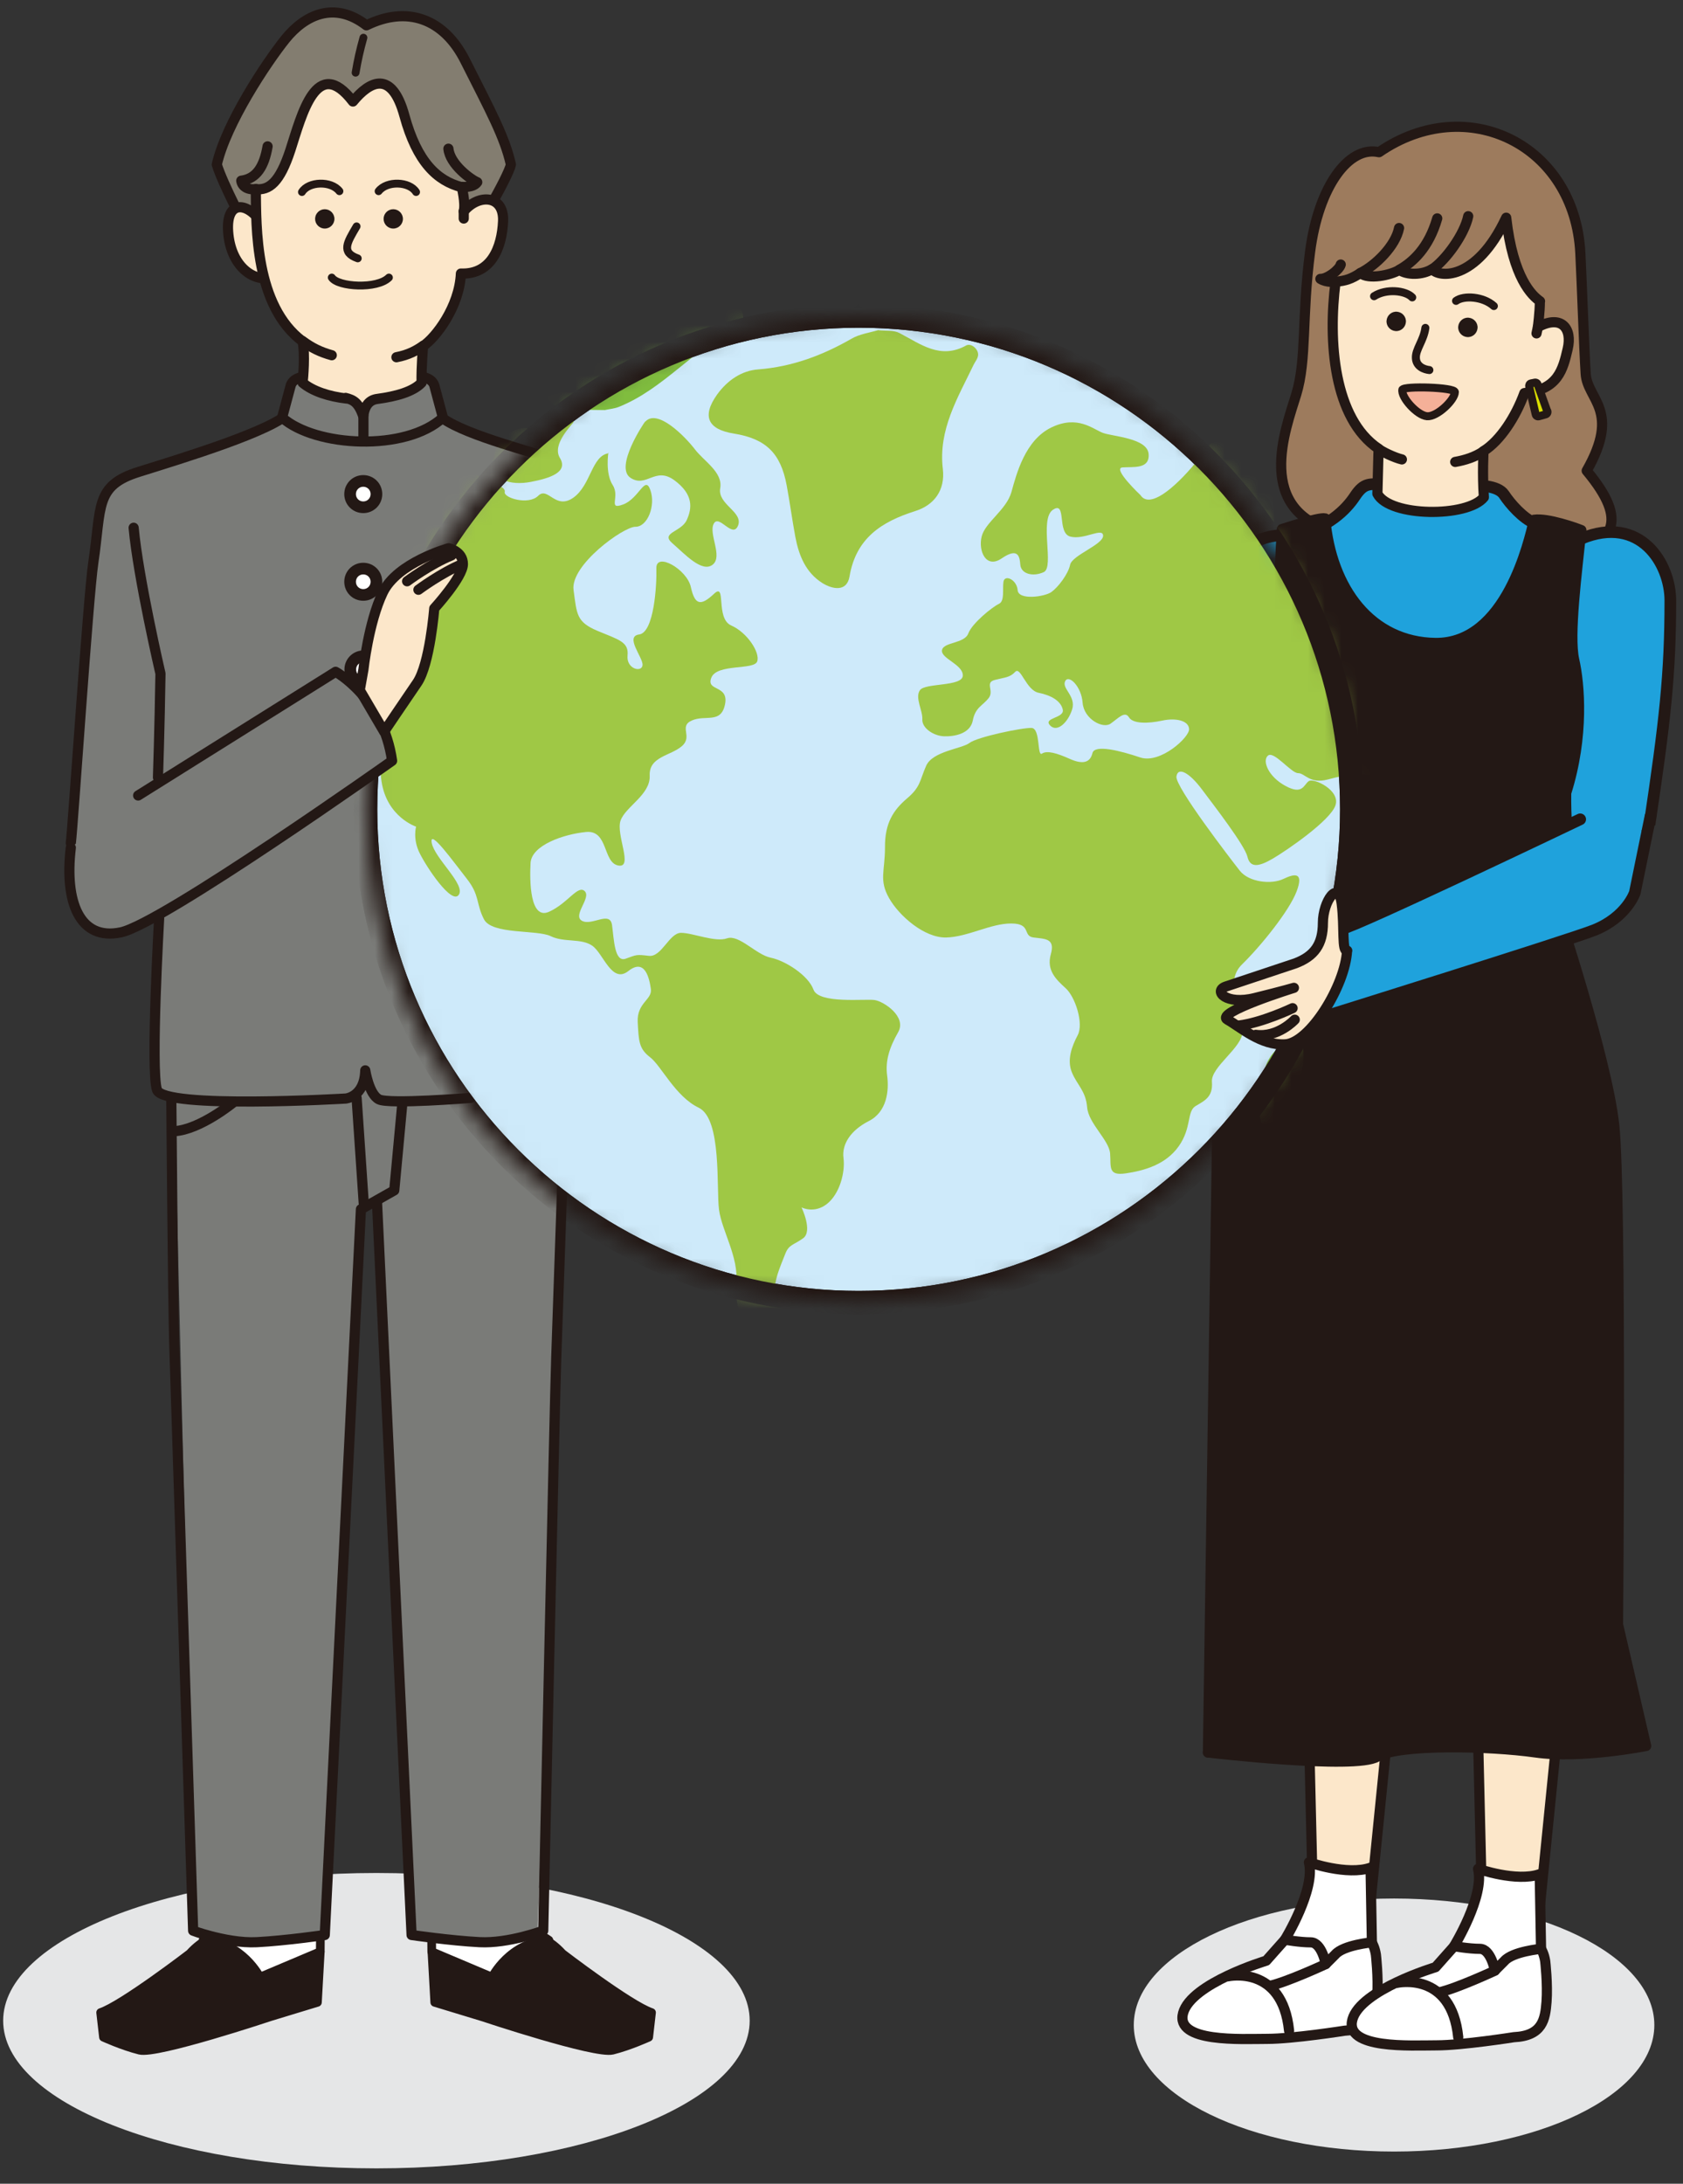 <svg width="101" height="131" viewBox="0 0 101 131" fill="none" xmlns="http://www.w3.org/2000/svg">
<rect x="0" y="0" width="101" height="131" fill="#333333" stroke="none"/>
<g style="mix-blend-mode:multiply">
<path d="M83.66 129.071C92.287 129.071 99.28 125.672 99.28 121.481C99.28 117.289 92.287 113.891 83.66 113.891C75.033 113.891 68.04 117.289 68.04 121.481C68.04 125.672 75.033 129.071 83.66 129.071Z" fill="#E5E6E7"/>
</g>
<g style="mix-blend-mode:multiply">
<path d="M22.59 130.08C34.962 130.08 44.99 126.114 44.99 121.22C44.99 116.327 34.962 112.36 22.59 112.36C10.219 112.36 0.19 116.327 0.19 121.22C0.19 126.114 10.219 130.08 22.59 130.08Z" fill="#E5E6E7"/>
</g>
<path d="M82.57 117.261C82.57 117.261 82.73 118.651 82.65 119.701C82.57 120.751 82.41 121.741 80.69 121.821C80.69 121.821 77.59 122.311 76.05 122.311C74.51 122.311 70.51 122.551 71 120.761C71.49 118.971 75.99 117.621 75.99 117.621L77.11 116.361C77.11 116.361 82.08 114.161 82.57 117.261Z" fill="white" stroke="#231815" stroke-width="0.61" stroke-linecap="round" stroke-linejoin="round"/>
<path d="M78.551 103.781L78.791 113.981C78.791 113.981 81.511 114.731 82.261 113.981L83.431 102.351" fill="#FCE7CA"/>
<path d="M78.551 103.781L78.791 113.981C78.791 113.981 81.511 114.731 82.261 113.981L83.431 102.351" stroke="#231815" stroke-width="0.61" stroke-linecap="round" stroke-linejoin="round"/>
<path d="M78.55 111.721C78.55 111.721 80.86 112.531 82.25 112.041L82.33 116.521C82.33 116.521 80.62 116.681 80.13 117.251L79.56 117.821C79.56 117.821 79.32 116.521 78.66 116.521C78 116.521 77.11 116.361 77.11 116.361C77.11 116.361 78.96 113.351 78.55 111.721Z" fill="white" stroke="#231815" stroke-width="0.61" stroke-linecap="round" stroke-linejoin="round"/>
<path d="M79.55 117.83C79.55 117.83 77.27 118.89 76.21 119.13Z" fill="white"/>
<path d="M79.55 117.83C79.55 117.83 77.27 118.89 76.21 119.13" stroke="#231815" stroke-width="0.61" stroke-linecap="round" stroke-linejoin="round"/>
<path d="M73.69 118.56C73.69 118.56 76.95 117.83 77.36 121.82Z" fill="white"/>
<path d="M73.69 118.56C73.69 118.56 76.95 117.83 77.36 121.82" stroke="#231815" stroke-width="0.61" stroke-linecap="round" stroke-linejoin="round"/>
<path d="M92.731 117.65C92.731 117.65 92.89 119.04 92.81 120.09C92.73 121.14 92.57 122.13 90.85 122.21C90.85 122.21 87.75 122.7 86.21 122.7C84.67 122.7 80.671 122.94 81.16 121.15C81.65 119.36 86.15 118.01 86.15 118.01L87.27 116.75C87.27 116.75 92.24 114.55 92.731 117.65Z" fill="white" stroke="#231815" stroke-width="0.61" stroke-linecap="round" stroke-linejoin="round"/>
<path d="M88.7 104.17L88.94 114.37C88.94 114.37 91.66 115.12 92.41 114.37L93.58 102.74" fill="#FCE7CA"/>
<path d="M88.7 104.17L88.94 114.37C88.94 114.37 91.66 115.12 92.41 114.37L93.58 102.74" stroke="#231815" stroke-width="0.61" stroke-linecap="round" stroke-linejoin="round"/>
<path d="M88.701 112.11C88.701 112.11 91.011 112.92 92.401 112.43L92.481 116.91C92.481 116.91 90.771 117.07 90.281 117.64L89.711 118.21C89.711 118.21 89.471 116.91 88.811 116.91C88.151 116.91 87.261 116.75 87.261 116.75C87.261 116.75 89.111 113.74 88.701 112.11Z" fill="white" stroke="#231815" stroke-width="0.61" stroke-linecap="round" stroke-linejoin="round"/>
<path d="M89.71 118.221C89.71 118.221 87.43 119.281 86.37 119.521Z" fill="white"/>
<path d="M89.71 118.221C89.71 118.221 87.43 119.281 86.37 119.521" stroke="#231815" stroke-width="0.61" stroke-linecap="round" stroke-linejoin="round"/>
<path d="M83.841 118.95C83.841 118.95 87.101 118.22 87.511 122.21Z" fill="white"/>
<path d="M83.841 118.95C83.841 118.95 87.101 118.22 87.511 122.21" stroke="#231815" stroke-width="0.61" stroke-linecap="round" stroke-linejoin="round"/>
<path d="M11.42 117.171C11.42 117.171 7.34 120.301 6.04 120.731L6.21 122.211C6.21 122.211 7.34 122.731 8.38 122.991C9.42 123.251 16.19 120.991 16.19 120.991L19.05 120.121L19.22 117.081C19.22 117.081 14.18 114.131 11.41 117.171H11.42Z" fill="#231815" stroke="#231815" stroke-width="0.52" stroke-linecap="round" stroke-linejoin="round"/>
<path d="M19.3 112.68C19.3 112.68 19.22 115.29 19.22 117.08L15.6 118.61C15.6 118.61 14.54 116.5 12.19 116.39C12.19 116.39 14.82 114.7 14.93 114.14C15.04 113.58 15.38 112.13 15.38 112.13C15.38 112.13 19.07 111.68 19.3 112.69V112.68Z" fill="white" stroke="#231815" stroke-width="0.52" stroke-linecap="round" stroke-linejoin="round"/>
<path d="M33.72 117.171C33.72 117.171 37.8 120.301 39.1 120.731L38.93 122.211C38.93 122.211 37.8 122.731 36.76 122.991C35.72 123.251 28.95 120.991 28.95 120.991L26.09 120.121L25.92 117.081C25.92 117.081 30.96 114.131 33.73 117.171H33.72Z" fill="#231815" stroke="#231815" stroke-width="0.52" stroke-linecap="round" stroke-linejoin="round"/>
<path d="M25.83 112.68C25.83 112.68 25.91 115.29 25.91 117.08L29.53 118.61C29.53 118.61 30.59 116.5 32.94 116.39C32.94 116.39 30.31 114.7 30.2 114.14C30.09 113.58 29.75 112.13 29.75 112.13C29.75 112.13 26.06 111.68 25.83 112.69V112.68Z" fill="white" stroke="#231815" stroke-width="0.52" stroke-linecap="round" stroke-linejoin="round"/>
<path d="M16.88 25.32L8.89 28.18C8.89 28.18 6.29 28.18 6.03 30.87C5.77 33.56 4.03 53.1 4.03 53.1C4.03 53.1 4.12 55.7 6.29 55.96C8.46 56.22 9.76 54.83 9.76 54.83L9.33 65.51L10.46 65.86L11.68 115.78C11.68 115.78 18.45 117.08 19.58 116.04L21.84 72.37C21.84 72.37 22.79 71.85 22.79 72.72C22.79 73.59 24.87 116.13 24.87 116.13C24.87 116.13 29.64 116.65 30.95 116.3L32.25 115.95L34.16 66.12L32.68 27.14L26.52 25.32H16.88Z" fill="#7A7B78"/>
<path d="M72.49 105.14L73.27 52.66C73.27 52.66 90.081 50.28 93.4 54.35C93.4 54.35 96.421 63.41 96.871 67.48C97.32 71.55 97.1 97.45 97.1 97.45L98.79 104.74C98.79 104.74 94.88 105.52 92.15 105.13C89.421 104.74 83.951 104.61 82.641 105.39C81.341 106.17 72.481 105.13 72.481 105.13L72.49 105.14Z" fill="#231815" stroke="#231815" stroke-width="0.61" stroke-linecap="round" stroke-linejoin="round"/>
<path d="M82.75 9.13C80.94 8.72 79.12 11.2 78.62 15.11C78.11 19.02 78.43 21.57 77.79 23.66C77.15 25.76 75.21 30.69 80.24 31.93C84.28 35.01 94.23 33.52 94.23 33.52C96.71 32.47 97.82 31.36 95.22 28.24C97.29 24.61 95.25 23.98 95.16 22.42C95.06 20.86 94.94 17.14 94.84 15.2C94.52 8.68 88.03 5.5 82.76 9.13H82.75Z" fill="#9D7B5D" stroke="#231815" stroke-width="0.61" stroke-linecap="round" stroke-linejoin="round"/>
<path d="M98.99 49.47C99.91 43.3 100.24 40.48 100.24 36.03C100.24 33.8 98.43 30.85 94.9 32.31L92.1 31.39C91.4 31.1 90.64 30.25 90.26 29.67C89.88 29.1 88.67 29.1 87.97 29.13C87.27 29.16 83.04 29 82.91 29C82.21 29.1 81.89 28.9 81.32 29.76C80.75 30.62 79.76 31.57 77.76 32.18C77.16 32.05 74.93 31.86 73.98 34.06C73.57 34.99 72.49 40.93 72.29 48.58C72.43 51.11 73.44 52.19 75.8 51.71C78.15 51.23 94.05 53.05 94.05 53.05" fill="#1FA2DC"/>
<path d="M98.99 49.47C99.91 43.3 100.24 40.48 100.24 36.03C100.24 33.8 98.43 30.85 94.9 32.31L92.1 31.39C91.4 31.1 90.64 30.25 90.26 29.67C89.88 29.1 88.67 29.1 87.97 29.13C87.27 29.16 83.04 29 82.91 29C82.21 29.1 81.89 28.9 81.32 29.76C80.75 30.62 79.76 31.57 77.76 32.18C77.16 32.05 74.93 31.86 73.98 34.06C73.57 34.99 72.49 40.93 72.29 48.58C72.43 51.11 73.44 52.19 75.8 51.71C78.15 51.23 94.05 53.05 94.05 53.05" stroke="#231815" stroke-width="0.7" stroke-miterlimit="10"/>
<path d="M76.45 42.2C76.55 40.8 76.77 34.12 76.93 31.74C76.93 31.74 79.17 31 79.53 31.1C79.89 35.32 82.3 38.52 86.14 38.57C90.39 38.62 91.75 32.46 92.06 31.18C92.89 31.06 94.61 31.68 94.9 31.8C94.64 34.3 94.14 38.12 94.47 39.58C94.8 41.03 95.07 44.16 93.99 47.57C93.94 50.34 94.47 53.13 94.4 53.75H79.58L76.46 42.22L76.45 42.2Z" fill="#231815" stroke="#231815" stroke-width="0.61" stroke-linecap="round" stroke-linejoin="round"/>
<path d="M92.41 18.071C92.41 18.761 92.29 19.62 92.29 19.62C93.7 18.86 94.37 19.691 94.08 20.93C93.79 22.171 93.51 23.36 91.48 23.581C90.96 25.011 90.03 26.441 89.03 27.061C89.03 27.061 88.95 28.421 89.05 29.831C88.07 31.05 83.4 31.02 82.66 29.62L82.73 26.921C80.03 25.111 79.69 20.48 80.15 16.901C80.75 16.851 81.1 16.731 81.64 16.381C82.12 16.791 83.45 16.511 83.98 16.191C84.43 16.511 85.35 16.511 85.95 16.141C86.27 16.631 88.57 16.951 90.39 13.06C90.8 16.701 91.95 17.741 92.42 18.071H92.41Z" fill="#FCE7CA" stroke="#231815" stroke-width="0.61" stroke-linecap="round" stroke-linejoin="round"/>
<path d="M84.13 27.56C83.7 27.46 82.96 27.11 82.72 26.92" stroke="#231815" stroke-width="0.61" stroke-linecap="round" stroke-linejoin="round"/>
<path d="M87.33 27.71C87.9 27.61 88.53 27.42 89.03 27.07" stroke="#231815" stroke-width="0.61" stroke-linecap="round" stroke-linejoin="round"/>
<path d="M92.86 24.66C92.89 24.75 92.84 24.84 92.75 24.86L92.36 24.97C92.27 25 92.18 24.95 92.16 24.86L91.77 23.2C91.75 23.11 91.79 23.02 91.88 23L92.08 22.96C92.17 22.93 92.26 22.98 92.28 23.07L92.85 24.66H92.86Z" fill="#DADF00" stroke="#231815" stroke-width="0.48" stroke-linecap="round" stroke-linejoin="round"/>
<path d="M92.21 20L92.29 19.62" stroke="#231815" stroke-width="0.61" stroke-linecap="round" stroke-linejoin="round"/>
<path d="M88.11 12.97C87.89 14.05 86.75 15.63 85.92 16.17" stroke="#231815" stroke-width="0.61" stroke-linecap="round" stroke-linejoin="round"/>
<path d="M86.251 13.101C85.74 14.871 84.781 15.731 83.981 16.181" stroke="#231815" stroke-width="0.61" stroke-linecap="round" stroke-linejoin="round"/>
<path d="M83.96 13.68C83.75 14.75 82.55 15.93 81.63 16.38" stroke="#231815" stroke-width="0.61" stroke-linecap="round" stroke-linejoin="round"/>
<path d="M80.14 16.9C80.14 16.9 79.62 16.97 79.24 16.73C79.65 16.75 80.38 16.18 80.46 15.87" stroke="#231815" stroke-width="0.61" stroke-linecap="round" stroke-linejoin="round"/>
<path d="M84.16 23.37C84.06 23.82 85.04 24.92 85.64 24.97C86.24 25.02 87.31 23.99 87.31 23.52C87.31 23.23 84.23 23.14 84.16 23.38V23.37Z" fill="#F4B098" stroke="#231815" stroke-width="0.48" stroke-linecap="round" stroke-linejoin="round"/>
<path d="M85.54 19.67C85.44 20.43 84.94 20.96 84.97 21.48C84.99 22 85.49 22.17 85.78 22.2" stroke="#231815" stroke-width="0.48" stroke-linecap="round" stroke-linejoin="round"/>
<path d="M83.21 19.23C83.18 19.55 83.42 19.83 83.74 19.86C84.06 19.89 84.34 19.65 84.37 19.33C84.4 19.01 84.16 18.73 83.84 18.7C83.52 18.67 83.24 18.91 83.21 19.23Z" fill="#231815"/>
<path d="M84.75 17.84C84.35 17.42 83.19 17.3 82.46 17.77" stroke="#231815" stroke-width="0.48" stroke-linecap="round" stroke-linejoin="round"/>
<path d="M88.67 19.69C88.64 20.01 88.36 20.25 88.04 20.22C87.72 20.19 87.48 19.91 87.51 19.59C87.54 19.27 87.82 19.03 88.14 19.06C88.46 19.09 88.7 19.37 88.67 19.69Z" fill="#231815"/>
<path d="M87.38 18.05C87.84 17.71 89.01 17.78 89.65 18.36" stroke="#231815" stroke-width="0.48" stroke-linecap="round" stroke-linejoin="round"/>
<path d="M4.25 50.58C4.39 49.41 5.29 35.83 5.6 33.75C6.1 30.39 5.67 29.14 8.32 28.31C10.97 27.48 16.51 25.8 17.41 24.69H26.11C27.01 25.8 30.74 26.77 33.39 27.6C36.04 28.43 35.61 29.68 36.11 33.04C36.42 35.12 37.11 48.53 36.98 49.7" stroke="#231815" stroke-width="0.61" stroke-linecap="round" stroke-linejoin="round"/>
<path d="M8.02 31.66C8.3 34.69 9.63 40.41 9.63 40.41C9.58 43.67 9.48 46.64 9.48 46.64" stroke="#231815" stroke-width="0.61" stroke-linecap="round" stroke-linejoin="round"/>
<path d="M34.34 30.91C34.06 33.94 32.73 39.66 32.73 39.66C32.781 42.92 32.781 49.45 32.781 49.45" stroke="#231815" stroke-width="0.61" stroke-linecap="round" stroke-linejoin="round"/>
<path d="M26.58 25.05L26.06 23.11C25.87 22.59 25.16 22.57 24.83 22.57H18.68C18.35 22.57 17.64 22.59 17.45 23.11L16.93 25.05C18.92 26.82 24.35 27.11 26.58 25.05Z" fill="#7A7B78" stroke="#231815" stroke-width="0.61" stroke-linecap="round" stroke-linejoin="round"/>
<path d="M21.81 26.47V24.95" stroke="#231815" stroke-width="0.61" stroke-linecap="round" stroke-linejoin="round"/>
<path d="M22.59 29.641C22.59 30.081 22.24 30.431 21.8 30.431C21.36 30.431 21.01 30.081 21.01 29.641C21.01 29.201 21.36 28.851 21.8 28.851C22.24 28.851 22.59 29.201 22.59 29.641Z" fill="white" stroke="#231815" stroke-width="0.7" stroke-miterlimit="10"/>
<path d="M21.809 40.95C22.246 40.95 22.599 40.596 22.599 40.16C22.599 39.724 22.246 39.37 21.809 39.37C21.373 39.37 21.02 39.724 21.02 40.16C21.02 40.596 21.373 40.95 21.809 40.95Z" fill="white" stroke="#231815" stroke-width="0.7" stroke-miterlimit="10"/>
<path d="M22.59 34.9C22.59 35.34 22.24 35.69 21.8 35.69C21.36 35.69 21.01 35.34 21.01 34.9C21.01 34.46 21.36 34.11 21.8 34.11C22.24 34.11 22.59 34.46 22.59 34.9Z" fill="white" stroke="#231815" stroke-width="0.7" stroke-miterlimit="10"/>
<path d="M14.85 13.84C14.85 13.84 13.36 11.03 13.01 9.87C13.58 7.39 15.97 3.79 17.12 2.35C18.28 0.91 20.05 0.03 21.99 1.52C24.4 0.34 26.62 1.07 27.92 3.65C29.43 6.65 30.28 8.19 30.66 9.87C30.52 10.58 28.41 14.27 27.61 15.12C25.81 15.57 14.84 13.84 14.84 13.84H14.85Z" fill="#837D70" stroke="#231815" stroke-width="0.61" stroke-linecap="round" stroke-linejoin="round"/>
<path d="M15.82 13.581C15.02 12.141 13.55 11.851 13.69 13.891C13.83 15.931 15.16 16.891 16.2 16.661" fill="#FCE7CA"/>
<path d="M15.82 13.581C15.02 12.141 13.55 11.851 13.69 13.891C13.83 15.931 15.16 16.891 16.2 16.661" stroke="#231815" stroke-width="0.61" stroke-linecap="round" stroke-linejoin="round"/>
<path d="M20.74 23.87C21.21 23.99 21.5 24.13 21.8 24.96C21.89 24.3 22.18 23.99 22.65 23.93C23.77 23.78 24.79 23.5 25.3 22.96C25.28 21.99 25.39 20.76 25.39 20.76C26.15 20.26 27.57 18.4 27.66 16.41C29.48 16.48 30.12 14.85 30.19 13.27C30.26 11.69 28.72 11.61 27.83 12.68C27.95 12.18 27.71 11.23 27.71 11.23C26.23 10.85 25.03 9.72 24.27 6.94C23.51 4.17 22.19 4.86 21.18 6.09C19 3.25 18.11 6.89 17.43 8.99C16.78 10.98 16.14 11.42 15.35 11.35C15.38 13.65 15.29 18.33 18.16 20.48C18.32 21.24 18.19 22.68 18.16 22.96C18.76 23.47 19.75 23.79 20.81 23.91" fill="#FCE7CA"/>
<path d="M20.74 23.87C21.21 23.99 21.5 24.13 21.8 24.96C21.89 24.3 22.18 23.99 22.65 23.93C23.77 23.78 24.79 23.5 25.3 22.96C25.28 21.99 25.39 20.76 25.39 20.76C26.15 20.26 27.57 18.4 27.66 16.41C29.48 16.48 30.12 14.85 30.19 13.27C30.26 11.69 28.72 11.61 27.83 12.68C27.95 12.18 27.71 11.23 27.71 11.23C26.23 10.85 25.03 9.72 24.27 6.94C23.51 4.17 22.19 4.86 21.18 6.09C19 3.25 18.11 6.89 17.43 8.99C16.78 10.98 16.14 11.42 15.35 11.35C15.38 13.65 15.29 18.33 18.16 20.48C18.32 21.24 18.19 22.68 18.16 22.96C18.76 23.47 19.75 23.79 20.81 23.91" stroke="#231815" stroke-width="0.61" stroke-linecap="round" stroke-linejoin="round"/>
<path d="M20.07 13.131C20.07 13.451 19.81 13.711 19.49 13.711C19.17 13.711 18.91 13.451 18.91 13.131C18.91 12.811 19.17 12.551 19.49 12.551C19.81 12.551 20.07 12.811 20.07 13.131Z" fill="#231815"/>
<path d="M21.4 13.58C20.83 14.55 20.45 15.14 21.47 15.5" stroke="#231815" stroke-width="0.47" stroke-linecap="round" stroke-linejoin="round"/>
<path d="M19.91 16.65C20.29 17.22 22.63 17.36 23.34 16.65" stroke="#231815" stroke-width="0.47" stroke-linecap="round" stroke-linejoin="round"/>
<path d="M18.12 11.52C18.52 10.88 19.87 10.83 20.37 11.47" stroke="#231815" stroke-width="0.47" stroke-linecap="round" stroke-linejoin="round"/>
<path d="M23.02 13.131C23.02 13.451 23.279 13.711 23.599 13.711C23.919 13.711 24.18 13.451 24.18 13.131C24.18 12.811 23.919 12.551 23.599 12.551C23.279 12.551 23.02 12.811 23.02 13.131Z" fill="#231815"/>
<path d="M24.97 11.52C24.57 10.88 23.22 10.83 22.72 11.47" stroke="#231815" stroke-width="0.47" stroke-linecap="round" stroke-linejoin="round"/>
<path d="M27.83 13.11V12.66" stroke="#231815" stroke-width="0.61" stroke-linecap="round" stroke-linejoin="round"/>
<path d="M26.91 8.92C27 9.87 28.28 10.79 28.64 10.93C28.4 11.28 27.72 11.21 27.72 11.21" stroke="#231815" stroke-width="0.61" stroke-linecap="round" stroke-linejoin="round"/>
<path d="M16.059 8.78C15.85 9.99 15.399 10.72 14.479 10.84C14.53 11.22 14.93 11.41 15.36 11.34" stroke="#231815" stroke-width="0.61" stroke-linecap="round" stroke-linejoin="round"/>
<path d="M21.81 2.261C21.6 3.021 21.48 3.541 21.34 4.361" stroke="#231815" stroke-width="0.47" stroke-linecap="round" stroke-linejoin="round"/>
<path d="M18.16 20.46C18.7 20.86 19.22 21.12 19.91 21.31" stroke="#231815" stroke-width="0.61" stroke-linecap="round" stroke-linejoin="round"/>
<path d="M23.79 21.43C24.52 21.29 24.99 21.03 25.4 20.74" stroke="#231815" stroke-width="0.61" stroke-linecap="round" stroke-linejoin="round"/>
<path d="M9.55 55.091C9.55 55.091 9.03 64.211 9.42 65.381C9.81 66.551 20.75 65.901 20.75 65.901C20.75 65.901 21.88 65.811 21.92 64.211C21.92 64.211 22.14 65.641 22.74 65.951C23.34 66.261 28.25 65.861 28.25 65.861" stroke="#231815" stroke-width="0.61" stroke-linecap="round" stroke-linejoin="round"/>
<path d="M10.28 65.881C10.28 65.881 10.38 78.271 10.46 80.701C10.54 83.131 11.59 115.821 11.59 115.821C11.59 115.821 12 115.981 12.62 116.141C13.38 116.341 14.45 116.561 15.41 116.511C17.15 116.421 19.49 116.081 19.49 116.081L21.66 72.541L23.66 71.411L24.15 66.141" stroke="#231815" stroke-width="0.61" stroke-linecap="round" stroke-linejoin="round"/>
<path d="M33.9 66.29C33.9 66.29 33.47 79.05 33.38 81.48C33.29 83.91 32.6 115.82 32.6 115.82C32.6 115.82 30.52 116.6 28.78 116.51C27.04 116.42 24.7 116.08 24.7 116.08L22.62 72.02" stroke="#231815" stroke-width="0.61" stroke-linecap="round" stroke-linejoin="round"/>
<path d="M21.4 65.86L21.83 72.2" stroke="#231815" stroke-width="0.61" stroke-linecap="round" stroke-linejoin="round"/>
<path d="M14.02 66.12C14.02 66.12 12.02 67.77 10.46 67.86" stroke="#231815" stroke-width="0.61" stroke-linecap="round" stroke-linejoin="round"/>
<mask id="mask0_556_5380" style="mask-type:luminance" maskUnits="userSpaceOnUse" x="21" y="18" width="61" height="61">
<path d="M51.53 78.14C35.19 78.14 21.94 64.89 21.94 48.55C21.94 32.21 35.19 18.96 51.53 18.96C67.87 18.96 81.12 32.21 81.12 48.55C81.12 64.89 67.87 78.14 51.53 78.14Z" fill="white"/>
</mask>
<g mask="url(#mask0_556_5380)">
<path d="M51.53 78.14C35.19 78.14 21.94 64.89 21.94 48.55C21.94 32.21 35.19 18.96 51.53 18.96C67.87 18.96 81.12 32.21 81.12 48.55C81.12 64.89 67.87 78.14 51.53 78.14Z" fill="#CEEAFA" stroke="#231815" stroke-width="1.4" stroke-miterlimit="10"/>
<path d="M52.73 19.81C53.17 19.86 53.641 19.8 53.98 19.98C55.251 20.64 56.431 21.59 57.99 20.72C58.2 20.61 58.501 20.77 58.641 21.04C58.81 21.38 58.57 21.6 58.43 21.88C57.48 23.86 56.3 25.78 56.581 28.13C56.73 29.4 56.071 30.3 54.92 30.66C52.901 31.3 51.37 32.28 50.98 34.59C50.821 35.51 49.98 35.37 49.34 34.97C48.35 34.34 47.941 33.32 47.73 32.21C47.541 31.19 47.401 30.15 47.211 29.12C46.85 27.18 45.961 26.32 44.041 26.01C42.461 25.76 42.111 24.96 43.041 23.66C43.651 22.82 44.501 22.23 45.511 22.16C47.541 22 49.361 21.32 51.1 20.32C51.581 20.04 52.181 19.96 52.721 19.8L52.73 19.81Z" fill="#9FC845"/>
<path d="M36.3 24.6C35.62 24.6 35 24.58 34.37 24.57C33.41 24.57 32.76 24.14 32.6 23.17C32.44 22.2 32.73 21.37 33.72 21.03C34.7 20.7 35.73 20.52 36.72 20.23C38.51 19.69 40.28 19.09 41.94 18.2C42.44 17.93 43.02 17.8 43.61 17.94C44.54 18.17 44.97 19.28 44.21 19.66C41.63 20.93 39.83 23.32 37.16 24.4C36.87 24.52 36.55 24.54 36.3 24.6Z" fill="#80BD3E"/>
<path d="M75.59 66.72C75.8 65.26 75.47 63.7 76.99 62.65C77.76 62.12 78.15 62.16 78.22 63.04C78.34 64.61 77.49 66.01 77.25 67.54C77.19 67.9 76.73 68.02 76.34 67.91C75.74 67.73 75.61 67.24 75.59 66.72Z" fill="#80BD3E"/>
<path d="M117.09 19.47C114.88 18.77 112.62 17.73 110.26 18.59C108.66 19.17 107.22 19.09 105.72 18.44C104.03 17.71 102.29 17.37 100.53 17.65C97.6 17.11 94.33 16.09 91.37 16.98C89.9 17.42 88.95 18.4 87.32 18.42C86.24 18.44 84.63 18.08 84.86 16.66C85.24 14.38 79.37 14.98 78.82 18.69C78.27 22.4 74.8 21.27 74.52 23.12C74.25 24.97 69.52 31.36 68.44 29.7C68.44 29.7 66.73 28.09 67.36 28.04C67.99 27.99 69.01 28.17 68.93 27.23C68.85 26.28 66.79 26.19 66.19 25.97C65.59 25.75 64.68 24.88 63.1 25.64C61.52 26.4 61 28.43 60.7 29.51C60.4 30.59 59.12 31.33 58.91 32.19C58.7 33.05 59.17 34.14 60.11 33.5C61.05 32.86 61.19 33.31 61.23 33.87C61.27 34.43 61.99 34.62 62.64 34.32C63.29 34.02 62.35 31.14 63.19 30.58C64.03 30.02 63.41 31.97 64.23 32.19C65.06 32.41 66.19 31.61 66.2 32.14C66.2 32.67 64.34 33.31 64.22 33.88C64.1 34.45 63.49 35.24 63.09 35.52C62.69 35.8 61.12 36.03 61.07 35.4C61.02 34.77 60.29 34.44 60.22 34.9C60.15 35.36 60.31 36.06 59.94 36.23C59.57 36.4 58.34 37.38 58.11 38C57.88 38.62 56.6 38.51 56.53 39.01C56.46 39.51 57.8 39.86 57.78 40.53C57.76 41.2 55.52 40.96 55.21 41.4C54.89 41.85 55.38 42.62 55.35 43.15C55.32 43.68 56.03 44.15 56.66 44.17C57.3 44.19 58.23 44.01 58.38 43.22C58.53 42.43 58.98 42.33 59.33 41.88C59.68 41.43 59.08 40.95 59.7 40.79C60.32 40.63 60.6 40.65 60.93 40.3C61.25 39.96 61.58 41.41 62.33 41.56C63.08 41.71 63.67 42.05 63.78 42.57C63.89 43.09 62.59 43.05 63.01 43.51C63.43 43.97 64.09 43.35 64.34 42.56C64.59 41.76 63.71 41.31 63.92 40.87C64.13 40.43 64.9 41.18 64.97 42.16C65.05 43.14 66.19 43.74 66.65 43.41C67.12 43.08 67.5 42.63 67.75 43.03C67.99 43.43 68.91 43.41 69.74 43.23C70.57 43.05 71.33 43.23 71.36 43.73C71.4 44.22 69.63 45.84 68.43 45.44C67.24 45.04 65.69 44.64 65.56 45.18C65.43 45.72 65.02 45.89 64.21 45.53C63.41 45.17 62.83 45.01 62.53 45.21C62.23 45.41 62.45 43.7 61.91 43.67C61.38 43.64 58.64 44.21 58.18 44.57C57.72 44.92 55.97 45.06 55.58 45.94C55.19 46.82 55.26 47.2 54.43 47.9C53.61 48.6 53.1 49.38 53.11 50.82C53.11 52.26 52.74 52.79 53.35 53.87C53.96 54.95 55.48 56.27 56.78 56.24C58.08 56.21 59.46 55.39 60.69 55.4C61.92 55.4 61.35 56.16 62.03 56.24C62.71 56.33 63.34 56.28 63.06 57.25C62.79 58.22 63.39 58.77 63.96 59.29C64.53 59.81 65.04 61.39 64.68 62.09C64.31 62.79 64.02 63.59 64.33 64.34C64.64 65.09 65.16 65.44 65.24 66.42C65.32 67.4 66.56 68.39 66.62 69.2C66.68 70.01 66.48 70.55 67.56 70.39C68.64 70.23 69.95 69.88 70.74 68.76C71.53 67.64 71.21 66.68 71.75 66.35C72.29 66.03 72.8 65.81 72.73 64.9C72.66 63.99 74.57 62.85 74.57 61.87C74.57 60.88 73.39 58.97 74.53 57.86C75.67 56.75 77.37 54.64 77.81 53.48C78.25 52.32 77.72 52.39 77.01 52.73C76.3 53.07 74.95 52.93 74.4 52.23C73.85 51.53 70.51 47.19 70.6 46.58C70.69 45.97 71.39 46.36 72.14 47.37C72.89 48.37 74.69 50.7 74.86 51.39C75.02 52.08 75.54 52 76.38 51.51C77.22 51.02 79.83 49.23 80.14 48.32C80.46 47.41 78.84 46.65 78.54 46.86C78.24 47.07 78.18 47.71 77.15 47.15C76.12 46.6 75.73 45.64 76.09 45.33C76.45 45.02 77.48 46.38 77.9 46.38C78.32 46.38 78.59 47.05 79.69 46.76C80.79 46.47 82.28 46.1 82.88 47.01C83.48 47.91 84.17 48.6 84.62 48.1C85.07 47.61 85.2 48.34 85.26 49C85.31 49.66 86.43 50.81 86.85 51.76C87.28 52.71 87.34 53.06 87.91 52.24C88.48 51.42 87.81 50.06 88.3 49.6C88.79 49.14 89.94 48.06 90.1 47.45C90.26 46.84 91.55 46.7 91.91 47.23C92.27 47.76 92.47 49.33 93.14 49.35C93.81 49.37 94.11 48.74 94.34 49.4C94.57 50.05 94.78 51.87 95.42 52.72C96.07 53.57 97.03 54.65 97.47 54.51C97.91 54.37 97.22 53 96.63 52.62C96.05 52.24 95.32 51.09 95.62 50.53C95.92 49.98 96.98 51.74 97.58 51.62C98.18 51.49 98.93 50.35 98.73 49.49C98.53 48.63 97 48.36 97.08 47.64C97.15 46.92 96.86 46.81 97.99 46.75C99.12 46.69 100.38 46.27 101.16 44.73C101.94 43.19 101.55 41.66 101.08 41.12C100.61 40.58 100.29 39.89 100.66 39.54C101.03 39.19 100.37 39.19 100.01 39.38C99.66 39.57 99.03 38.96 99.44 38.18C99.85 37.41 99.99 38.11 100.39 38.13C100.79 38.15 101.09 37.02 101.51 37.64C101.93 38.27 101.75 38.65 102.21 38.85C102.68 39.05 102.38 40.37 102.92 40.41C103.45 40.45 104.12 39.55 103.84 39.07C103.56 38.59 102.84 38.12 102.76 37.15C102.68 36.18 103.18 35.48 103.75 35.64C104.32 35.81 104.99 33.93 104.83 32.65C104.67 31.37 103.98 28.99 103.52 28.82C103.14 28.68 102.01 28.67 101.86 28.01C101.83 27.9 101.84 27.76 101.88 27.61C102.13 26.97 103.24 26.3 103.65 25.75C104.14 25.08 104.82 25.14 105.49 25.38C106.92 25.87 107.91 25.3 108.7 24.15C108.99 23.72 109.31 23.29 109.7 22.96C110.09 22.62 110.63 22.28 111.07 22.83C111.45 23.31 111.05 23.71 110.67 24.01C109.9 24.61 109.24 25.27 109.37 26.35C109.47 27.19 109.87 27.9 110.77 28.01C111.54 28.11 112.03 27.43 112 26.85C111.92 24.98 112.78 23.99 114.52 23.58C114.75 23.53 114.96 23.29 115.11 23.08C115.65 22.36 116.21 21.78 117.13 21.47C118.09 21.14 118.07 19.79 117.04 19.46L117.09 19.47Z" fill="#9FC845"/>
<path d="M34.42 25.31C34.39 25.44 33.09 26.63 33.6 27.47C34.11 28.31 33.06 28.68 31.85 28.91C30.64 29.14 29.42 28.8 29.59 27.58C29.76 26.36 31.01 25.36 31.89 25.78C32.76 26.2 34.63 24.37 34.42 25.31Z" fill="#9FC845"/>
<path d="M38.721 25.28C38.641 25.37 36.87 28.011 37.831 28.66C38.791 29.3 39.31 27.96 40.471 28.811C41.62 29.66 41.541 30.481 41.211 31.201C40.88 31.921 39.611 31.951 40.35 32.59C41.09 33.23 42.12 34.37 42.761 33.88C43.401 33.391 42.511 32.031 42.831 31.421C43.151 30.811 43.961 32.34 44.291 31.53C44.62 30.71 43.05 30.261 43.221 29.291C43.391 28.321 42.24 27.671 41.691 26.941C41.13 26.21 39.461 24.491 38.73 25.291L38.721 25.28Z" fill="#9FC845"/>
<path d="M36.51 27.151C36.51 27.151 36.31 28.391 36.77 29.101C37.23 29.811 36.44 30.621 37.4 30.261C38.36 29.901 38.71 28.471 39.03 29.401C39.36 30.331 38.86 31.611 38.13 31.601C37.41 31.601 34.22 33.901 34.42 35.391C34.62 36.871 34.59 37.311 35.87 37.851C37.15 38.381 37.74 38.511 37.66 39.321C37.58 40.141 38.52 40.361 38.56 39.901C38.6 39.441 37.47 38.181 38.36 38.061C39.25 37.941 39.42 35.101 39.39 34.091C39.36 33.091 41.23 34.151 41.46 35.221C41.7 36.301 42.05 36.371 42.84 35.631C43.62 34.881 42.91 37.091 43.88 37.521C44.84 37.941 45.63 39.151 45.44 39.681C45.25 40.211 43.03 39.801 42.69 40.651C42.35 41.501 43.75 41.061 43.51 42.251C43.27 43.441 42.33 42.861 41.52 43.221C40.71 43.581 41.6 44.171 40.92 44.761C40.24 45.351 38.94 45.381 38.99 46.531C39.04 47.681 37.53 48.391 37.24 49.231C36.95 50.071 38.03 52.101 37.1 51.921C36.17 51.741 36.51 49.781 35.17 49.911C33.83 50.041 31.9 50.701 31.84 51.771C31.78 52.841 31.8 55.201 32.94 54.701C34.08 54.191 34.68 53.061 35.09 53.461C35.5 53.861 34.33 54.921 34.93 55.241C35.53 55.561 36.61 54.611 36.73 55.501C36.85 56.391 36.88 57.751 37.55 57.511C38.22 57.271 38.17 57.251 38.94 57.341C39.71 57.431 40.16 55.961 40.87 55.961C41.58 55.961 42.91 56.541 43.63 56.291C44.35 56.041 45.37 57.271 46.25 57.451C47.13 57.631 48.51 58.511 48.82 59.371C49.14 60.231 51.91 59.911 52.48 59.991C53.04 60.071 54.43 60.991 53.9 61.921C53.37 62.851 53.12 63.641 53.24 64.531C53.36 65.421 53.23 66.701 52.14 67.251C51.06 67.801 50.51 68.631 50.62 69.471C50.73 70.311 50.4 71.611 49.63 72.221C48.86 72.831 48.1 72.431 48.1 72.431C48.1 72.431 48.79 73.851 48.2 74.281C47.6 74.711 47.34 74.651 47.12 75.231C46.9 75.811 46.19 77.321 46.66 77.811C47.13 78.301 47.18 79.051 47.03 79.421C46.88 79.791 47.13 81.321 48.16 81.431C49.18 81.541 47.12 82.681 45.95 81.471C44.78 80.271 44.05 78.551 44.19 76.971C44.33 75.391 43.32 73.841 43.15 72.571C42.98 71.291 43.33 67.121 41.93 66.451C40.53 65.781 39.68 63.931 39.01 63.421C38.34 62.911 38.33 62.451 38.27 61.301C38.22 60.151 39.15 59.971 39.06 59.331C38.97 58.691 38.71 57.461 37.71 58.251C36.71 59.041 36.21 57.191 35.54 56.731C34.87 56.271 33.85 56.551 33.05 56.161C32.24 55.761 29.51 56.081 29.04 55.141C28.56 54.201 28.8 53.711 28.01 52.711C27.22 51.711 25.74 49.641 25.91 50.571C26.09 51.501 27.96 53.071 27.53 53.681C27.11 54.291 25.6 52.031 25.18 51.171C24.76 50.321 24.97 49.591 24.97 49.591C24.97 49.591 23.23 49.021 22.9 46.901C22.57 44.781 23.7 43.121 23.38 42.201C23.06 41.291 22.44 40.061 22.04 38.961C21.64 37.861 21.22 38.121 21.08 37.031C20.93 35.941 20.81 35.151 19.41 34.941C18 34.731 18.12 34.071 17.82 34.621C17.52 35.161 16.39 35.211 16.39 34.951C16.39 34.681 17.25 34.361 17.05 34.121C16.85 33.881 15.68 34.641 15.78 35.201C15.89 35.761 15.65 37.231 15.06 37.111C14.47 36.991 12.54 38.821 11.33 39.121C10.13 39.421 10.38 39.011 11.37 38.441C12.37 37.871 14.23 36.481 14.2 35.781C14.17 35.081 12.5 34.831 12.68 33.471C12.87 32.101 13.88 31.631 14.66 31.461C15.44 31.291 15.36 30.431 14.5 30.511C13.64 30.591 12.78 29.701 13.67 29.111C14.56 28.521 14.87 29.571 15.45 29.391C16.03 29.201 15.47 28.811 15.3 27.991C15.12 27.171 15.41 26.821 16.32 26.591C17.23 26.361 17.82 24.981 18.84 25.071C19.86 25.161 21.95 26.451 22.98 27.151C24.01 27.861 24.42 28.371 25.22 27.801C26.02 27.221 27.23 27.771 28.32 28.361C29.41 28.951 30.37 29.161 30.29 29.511C30.2 29.861 31.71 30.331 32.3 29.741C32.89 29.161 33.32 30.611 34.4 29.861C35.47 29.111 35.5 27.331 36.53 27.191L36.51 27.151Z" fill="#9FC845"/>
<path d="M51.53 78.14C35.19 78.14 21.94 64.89 21.94 48.55C21.94 32.21 35.19 18.96 51.53 18.96C67.87 18.96 81.12 32.21 81.12 48.55C81.12 64.89 67.87 78.14 51.53 78.14Z" stroke="#231815" stroke-width="1.4" stroke-miterlimit="10"/>
</g>
<path d="M8.29 47.721L20.14 40.301C20.14 40.301 23 41.861 23.53 45.641C23.53 45.641 9.73 55.411 7.25 55.931C4.78 56.451 3.86 54.111 4.25 50.851" fill="#7A7B78"/>
<path d="M8.29 47.721L20.14 40.301C20.14 40.301 23 41.861 23.53 45.641C23.53 45.641 9.73 55.411 7.25 55.931C4.78 56.451 3.86 54.111 4.25 50.851" stroke="#231815" stroke-width="0.61" stroke-linecap="round" stroke-linejoin="round"/>
<path d="M21.81 40.161C21.81 40.161 22.11 37.361 22.97 35.551C23.83 33.741 26.92 32.891 26.92 32.891C26.92 32.891 27.78 33.061 27.78 33.841C27.78 34.621 26.06 36.501 26.06 36.501C26.06 36.501 25.8 39.851 25.03 40.971C24.26 42.091 23.05 43.891 23.05 43.891L21.59 41.401L21.81 40.161Z" fill="#FCE7CA" stroke="#231815" stroke-width="0.61" stroke-linecap="round" stroke-linejoin="round"/>
<path d="M25.11 35.38C25.11 35.38 26.49 34.35 27.77 33.83" stroke="#231815" stroke-width="0.61" stroke-linecap="round" stroke-linejoin="round"/>
<path d="M24.431 34.87C24.431 34.87 25.811 33.84 27.091 33.32" stroke="#231815" stroke-width="0.61" stroke-linecap="round" stroke-linejoin="round"/>
<path d="M94.83 49.151C94.83 49.151 81.35 55.601 80.51 55.731C79.66 55.861 79.66 57.101 79.66 57.101C80.64 58.531 79.2 61.071 79.2 61.071C79.2 61.071 94.13 56.411 95.67 55.801C97.62 55.021 98.53 52.611 98.53 52.611L98.92 50.201L95.79 47.471" fill="#1FA2DC"/>
<path d="M94.83 49.15C94.83 49.15 81.35 55.6 80.51 55.73C79.66 55.86 79.66 57.1 79.66 57.1C80.64 58.53 79.2 61.07 79.2 61.07C79.2 61.07 94.13 56.41 95.67 55.8C97.62 55.02 98.11 53.55 98.11 53.55L99.05 48.96" stroke="#231815" stroke-width="0.7" stroke-linecap="round" stroke-linejoin="round"/>
<path d="M80.85 57.03C80.51 57.1 80.7 55.65 80.52 54.23C80.34 52.72 79.39 54.06 79.39 55.36C79.39 56.66 78.87 57.36 77.74 57.79C77.74 57.79 74.35 58.92 73.57 59.18C72.79 59.44 73.57 60.31 75.31 59.87C77.05 59.44 77.65 59.26 77.65 59.26C77.65 59.26 72.88 60.74 73.66 61.17C74.44 61.6 75.66 62.73 77.13 62.65C78.6 62.57 80.73 59.13 80.84 57.03H80.85Z" fill="#FCE7CA" stroke="#231815" stroke-width="0.61" stroke-linecap="round" stroke-linejoin="round"/>
<path d="M77.57 60.48C77.57 60.48 75.75 61.35 74.36 61.52" stroke="#231815" stroke-width="0.61" stroke-linecap="round" stroke-linejoin="round"/>
<path d="M77.7 61.17C77.7 61.17 76.7 62.26 75.36 62.08" stroke="#231815" stroke-width="0.61" stroke-linecap="round" stroke-linejoin="round"/>
</svg>
